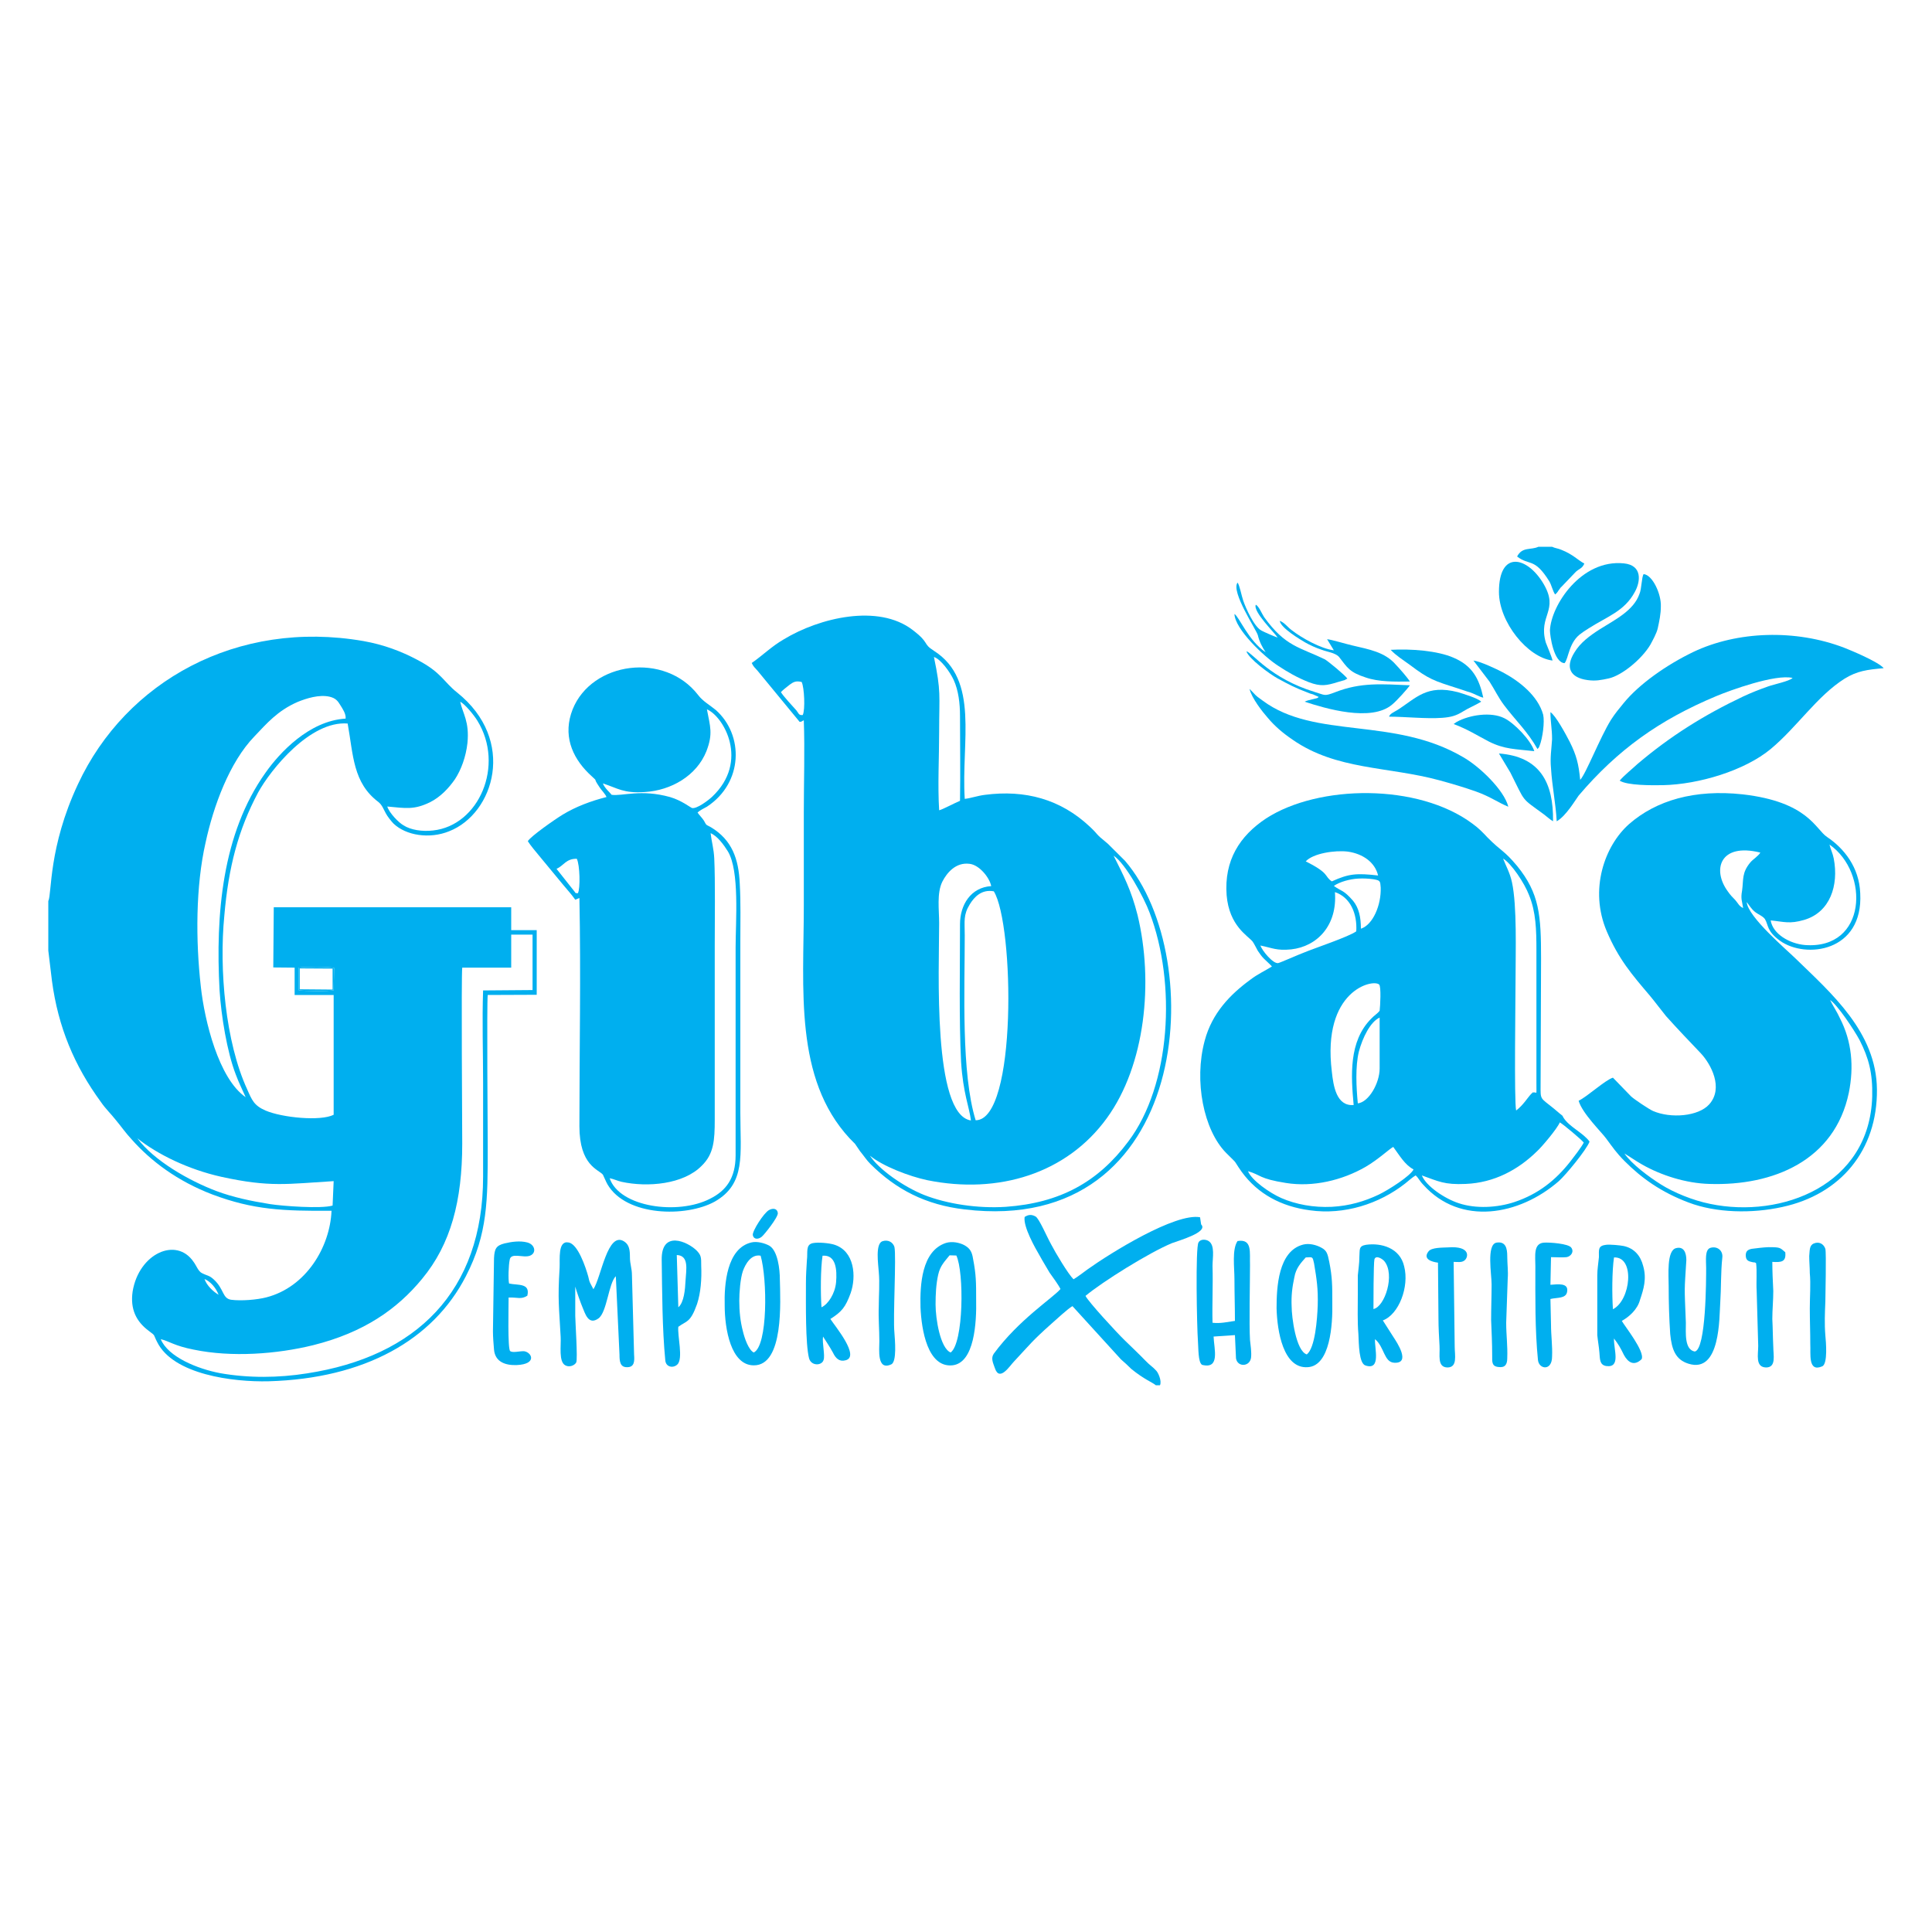 <?xml version="1.0" encoding="UTF-8"?> <svg xmlns="http://www.w3.org/2000/svg" xmlns:xlink="http://www.w3.org/1999/xlink" xmlns:xodm="http://www.corel.com/coreldraw/odm/2003" xml:space="preserve" width="200px" height="200px" version="1.1" style="shape-rendering:geometricPrecision; text-rendering:geometricPrecision; image-rendering:optimizeQuality; fill-rule:evenodd; clip-rule:evenodd" viewBox="0 0 200 200"> <defs> <style type="text/css"> .fil0 {fill:#00AFEF} </style> </defs> <g id="Camada_x0020_1">  <g id="_2388058601648"> <path class="fil0" d="M21.17 132.4c0.65,0.28 1.18,0.92 1.46,1.63 -0.54,-0.3 -1.24,-0.96 -1.46,-1.63zm13.26 -7.6c-1.19,0.35 -5.17,0.05 -6.47,-0.15 -1.99,-0.32 -3.83,-0.71 -5.55,-1.35 -2.86,-1.08 -6.47,-3.15 -8.19,-5.46 2.1,1.67 5.28,3.22 8.68,3.98 5.06,1.11 6.84,0.74 11.64,0.45l-0.11 2.53zm-17.79 13.83c0.86,0.2 1.4,0.69 3.4,1.08 3.93,0.82 8.62,0.47 12.39,-0.46 5.23,-1.31 8.68,-3.72 11.27,-6.87 2.97,-3.59 4.15,-8.07 4.15,-14 0,-1.35 -0.11,-17.32 0,-18.21l5.07 0 0 -3.42 2.21 0 0 5.74 -5.12 0.04c-0.11,3.11 0,6.45 0,9.58 0,3.22 0,6.44 0,9.67 0,11.95 -6.96,18.65 -18.22,20.39 -2.96,0.47 -6.04,0.5 -9,-0.02 -2.32,-0.44 -5.39,-1.67 -6.15,-3.52zm14.29 -38.46c0.54,-0.1 3.12,-0.12 3.66,0.03l-0.05 2.31c-0.49,0.12 -3.07,0.1 -3.61,0l0 -2.34zm-5.5 13.41c-2.8,-1.92 -4.26,-7.94 -4.64,-11.44 -0.54,-4.77 -0.54,-10.38 0.49,-14.91 0.81,-3.77 2.48,-8.34 5.06,-11 1.24,-1.3 2.38,-2.66 4.48,-3.57 0.91,-0.37 2.21,-0.78 3.29,-0.54 0.64,0.15 0.86,0.44 1.13,0.89 0.21,0.34 0.59,0.88 0.54,1.38 -3.77,0.22 -6.85,3.54 -8.3,5.61 -4.48,6.29 -5.18,14.66 -4.75,22.53 0.17,2.61 0.76,6.33 1.68,8.71 0.32,0.87 0.69,1.58 1.02,2.34zm14.66 -30.09c1.89,0.17 2.75,0.37 4.42,-0.44 1.08,-0.54 1.94,-1.45 2.59,-2.39 0.64,-0.98 1.13,-2.31 1.29,-3.74 0.22,-2.24 -0.49,-3.05 -0.75,-4.28 0.48,0.24 1.4,1.35 1.78,1.97 2.85,4.62 0.16,10.85 -4.59,11.36 -1.08,0.13 -2.31,-0.04 -3.07,-0.54 -0.48,-0.27 -1.45,-1.25 -1.67,-1.94zm-35.09 9.79l0 5.12 0.38 3.15c0.64,4.77 2.31,8.76 5.06,12.52 0.49,0.72 1.03,1.21 1.57,1.9 0.59,0.71 0.97,1.28 1.61,1.97 2,2.26 4.75,4.33 8.36,5.71 4.26,1.6 7.33,1.72 12.34,1.69 -0.16,3.77 -2.64,7.9 -6.74,8.96 -0.96,0.25 -2.58,0.39 -3.66,0.25 -0.92,-0.15 -0.7,-1.09 -1.78,-2.09 -0.48,-0.45 -0.65,-0.37 -1.24,-0.67 -0.37,-0.17 -0.59,-0.81 -0.86,-1.16 -1.78,-2.63 -5.66,-0.88 -6.31,3.06 -0.27,1.84 0.38,3.12 1.67,4.08 0.76,0.57 0.43,0.32 0.87,1.16 1.67,3.37 7.86,4.15 11.53,4.06 9.92,-0.28 17.03,-4.26 20.43,-10.88 2.26,-4.38 2.26,-7.85 2.26,-13.43 0,-1.09 -0.11,-14.96 0,-15.68l5.07 -0.02 0 -6.69 -2.64 0 0 -2.37 -24.58 0 -0.05 6.23 2.21 0.02 0 2.83 4.04 0 0 12.4c-1.35,0.69 -5.34,0.3 -7.06,-0.44 -1.19,-0.52 -1.4,-1.08 -1.89,-2.19 -2.26,-4.9 -2.91,-12.43 -2.37,-17.96 0.43,-5.05 1.45,-8.93 3.5,-12.77 1.29,-2.36 5.39,-7.46 9.27,-7.14 0.59,3.28 0.54,6.13 3.18,8.12 0.38,0.3 0.54,0.76 0.76,1.16 0.16,0.32 0.59,0.86 0.81,1.08 1.29,1.23 3.72,1.62 5.76,0.79 4.64,-1.82 7.01,-9.43 0.81,-14.37 -1.4,-1.11 -1.61,-2.07 -4.1,-3.37 -1.67,-0.89 -3.5,-1.58 -5.6,-1.95 -13.05,-2.26 -24.58,4.16 -29.54,14.82 -3.07,6.54 -2.69,11.34 -3.07,12.1z"></path> <path class="fil0" d="M99.87 96.85c0,-1.5 -0.17,-2.12 0.53,-3.25 0.44,-0.71 1.19,-1.57 2.48,-1.33 2.11,3.42 2.43,23.7 -1.88,23.7 -1.51,-4.87 -1.13,-13.48 -1.13,-19.12zm0.64 19.14c-3.99,-0.61 -3.29,-15.72 -3.29,-20.42 0,-1.4 -0.26,-3.1 0.33,-4.3 0.48,-0.94 1.4,-2.02 2.8,-1.85 1.03,0.1 2.1,1.45 2.26,2.31 -2.1,0.13 -3.23,1.92 -3.23,3.94 0,4.48 -0.11,9.89 0.11,14.25 0.21,3.29 0.86,4.7 1.02,6.07zm14.77 -27.41c1.24,0.81 3.13,4.31 3.72,5.88 2.8,7.34 2.21,17.89 -2.21,23.72 -3.13,4.19 -7.06,6.35 -12.67,6.75 -2.91,0.19 -6.09,-0.3 -8.46,-1.23 -2.1,-0.84 -4.69,-2.64 -5.61,-4.07 1.35,1.11 4.1,2.15 5.93,2.54 7.39,1.5 14.45,-0.69 18.6,-6.42 3.99,-5.49 4.85,-14.12 3.18,-21.02 -0.65,-2.58 -1.45,-4.1 -2.48,-6.15zm-34.44 -16.93c0.27,-0.29 0.59,-0.51 0.92,-0.78 0.37,-0.27 0.64,-0.42 1.23,-0.27 0.27,0.56 0.38,2.88 0.11,3.42 -0.43,0.05 -0.43,-0.2 -0.65,-0.47 -0.43,-0.49 -1.34,-1.45 -1.61,-1.9zm16.38 12.23c-0.16,-2.56 0,-5.53 0,-8.14 0,-3.84 0.22,-4.11 -0.54,-7.73 0.71,0.22 1.68,1.58 2.05,2.39 0.49,1.08 0.65,2.41 0.65,3.74 0,2.9 0.05,5.88 0,8.76 -0.54,0.22 -1.83,0.91 -2.16,0.98zm-19.4 -15.25c0.16,0.37 0.32,0.49 0.59,0.79l4.37 5.31c0.32,-0.05 0.11,-0.02 0.43,-0.17 0.11,3.07 0,6.42 0,9.55 0,3.22 0,6.44 0,9.67 0,8.56 -1.02,17.83 4.74,24.06 0.87,0.91 0.27,0.17 1.08,1.33 0.38,0.46 0.7,0.96 1.08,1.33 2.64,2.63 5.71,4.23 9.76,4.7 23.44,2.8 25.27,-25.99 16.6,-36.08l-1.78 -1.77c-1.51,-1.23 -0.81,-0.78 -1.89,-1.79 -3.02,-2.83 -6.68,-3.82 -10.83,-3.28 -0.81,0.1 -1.46,0.35 -2.1,0.42 -0.38,-5.93 1.56,-12.3 -3.19,-15.33 -1.23,-0.78 -0.37,-0.76 -2.21,-2.16 -3.55,-2.73 -9.64,-1.26 -13.31,0.96 -1.29,0.74 -2.26,1.72 -3.34,2.46z"></path> <path class="fil0" d="M129.19 121.24c1.35,0.39 1.13,0.78 3.93,1.22 2.8,0.45 5.82,-0.27 8.25,-1.67 1.35,-0.79 2.53,-1.92 2.86,-2.06 0.64,0.86 1.18,1.84 2.1,2.33 -0.32,0.67 -2.59,2.12 -3.61,2.61 -1.46,0.69 -3.02,1.16 -4.85,1.26 -1.89,0.09 -3.72,-0.25 -5.23,-0.91 -1.19,-0.52 -3.07,-1.83 -3.45,-2.78zm18 0.44c1.72,0.61 2.32,0.98 4.53,0.88 2.96,-0.12 5.44,-1.47 7.38,-3.37 0.49,-0.44 2.11,-2.36 2.37,-3 0.33,0.17 2.27,1.8 2.48,2.09 -0.27,0.52 -1.02,1.48 -1.4,1.97 -1.51,1.92 -3.29,3.35 -5.76,4.18 -1.78,0.59 -3.99,0.72 -5.77,0.13 -1.46,-0.47 -3.4,-1.78 -3.83,-2.88zm-6.63 -7.46c-0.16,-1.65 -0.27,-3.81 0.11,-5.36 0.38,-1.43 1.18,-3.08 2.15,-3.52l0 5.27c0,1.52 -1.13,3.49 -2.26,3.61zm-0.43 0.17c-1.78,0.15 -2.1,-1.96 -2.26,-3.46 -1.03,-8.4 4.25,-9.62 4.9,-9.01 0.22,0.22 0.11,2.24 0.05,2.71 -0.21,0.29 -0.59,0.51 -0.86,0.81 -2.37,2.36 -2.1,5.98 -1.83,8.95zm-9.65 -16.51c1.24,0.25 1.67,0.55 3.18,0.4 2.7,-0.3 4.8,-2.49 4.53,-5.93 1.62,0.54 2.32,2.26 2.21,4.06 -0.76,0.56 -4.31,1.74 -5.39,2.19 -0.43,0.15 -2.53,1.08 -2.7,1.1 -0.53,0.08 -1.67,-1.3 -1.83,-1.82zm7.6 -6.17c0.59,-0.42 1.67,-0.72 2.54,-0.76 0.53,-0.03 1.07,0 1.56,0.07 0.7,0.12 0.7,0.17 0.75,0.86 0.06,1.82 -0.81,3.86 -2.05,4.26 0,-1.21 -0.21,-2.14 -0.8,-2.88 -1.03,-1.18 -1.19,-0.96 -2,-1.55zm-2.91 -2.54c0.75,-0.83 3.02,-1.18 4.37,-1.01 1.56,0.23 2.8,1.11 3.12,2.47 -2.21,-0.25 -3.02,-0.2 -4.79,0.61 -0.81,-0.54 -0.17,-0.81 -2.7,-2.07zm21.78 25.79c-0.22,-0.93 -0.06,-11.79 -0.06,-13.7 0,-2.71 0.16,-7.46 -0.37,-9.92 -0.22,-1.01 -0.6,-1.63 -0.92,-2.46 0.86,0.51 2.21,2.53 2.69,3.79 0.71,1.74 0.76,3.59 0.76,5.68l0 13.76c0,1.4 0.05,0.93 -0.22,0.98 -0.27,0.03 0.06,-0.17 -0.32,0.15 -0.38,0.39 -0.81,1.15 -1.56,1.72zm-25.28 -14.91c-0.76,0.47 -1.51,0.81 -2.21,1.35 -2.1,1.53 -3.99,3.47 -4.75,6.33 -1.13,4.18 -0.11,9.25 2.21,11.61 1.4,1.4 0.6,0.52 1.62,1.97 1.67,2.29 4.1,3.59 7.06,3.98 3.56,0.5 7.17,-0.66 9.87,-2.78 0.37,-0.29 0.7,-0.61 1.07,-0.83 0.27,0.2 0.38,0.54 0.81,0.98 3.83,4.26 9.92,3.18 14.02,-0.39 0.7,-0.62 2.85,-3.22 3.18,-4.09 -0.65,-0.91 -2.1,-1.52 -2.7,-2.48 -0.16,-0.3 -0.05,-0.15 -0.38,-0.42 -1.83,-1.6 -1.99,-1.28 -1.99,-2.46l0.05 -13.56c0,-4.53 -0.16,-6.76 -2.48,-9.62 -1.4,-1.67 -1.56,-1.43 -3.07,-2.95 -0.48,-0.52 -0.91,-0.96 -1.56,-1.43 -5.61,-4.18 -15.9,-4.06 -21.35,-0.54 -2.75,1.82 -4.36,4.36 -4.09,7.95 0.27,3.2 2.21,4.2 2.69,4.8 0.16,0.22 0.38,0.68 0.54,0.96 0.27,0.37 0.33,0.51 0.65,0.83 0.16,0.17 0.7,0.64 0.81,0.79z"></path> <path class="fil0" d="M168.16 119.41c0.59,0.35 1.13,0.74 1.83,1.14 1.99,1.13 4.53,1.94 6.95,2.01 6.63,0.22 12.99,-2.43 14.45,-9.44 0.54,-2.69 0.32,-5.3 -0.92,-7.71 -0.27,-0.61 -0.75,-1.33 -1.02,-1.89 0.75,0.49 2.48,3.07 3.07,4.18 0.92,1.82 1.35,3.37 1.29,5.81 -0.26,9.18 -9.37,12.65 -16.76,11.12 -1.83,-0.37 -3.77,-1.18 -5.07,-1.99 -1.34,-0.84 -3.07,-2.14 -3.82,-3.23zm12.29 -25.41c-0.43,-0.2 -0.49,-0.45 -0.81,-0.82 -0.32,-0.32 -0.54,-0.56 -0.76,-0.88 -1.67,-2.24 -0.86,-5.09 3.35,-4.04 -0.22,0.37 -0.76,0.69 -1.03,1.01 -0.91,1.09 -0.7,1.77 -0.86,2.93 -0.16,0.84 0,1.08 0.11,1.8zm6.41 3.83c-1.62,-0.14 -3.34,-1.15 -3.56,-2.55 1.41,0.14 1.94,0.39 3.46,-0.05 2.69,-0.79 3.6,-3.57 3.07,-6.35 -0.11,-0.57 -0.33,-0.96 -0.44,-1.45 4.16,2.9 3.88,10.87 -2.53,10.4zm-19.89 13.73c-0.81,0.25 -2.64,1.95 -3.55,2.39 0.37,1.31 2.42,3.3 2.85,3.91 0.7,0.94 1.03,1.45 1.89,2.32 1.78,1.79 3.82,3.24 6.63,4.3 2.86,1.09 6.57,1.16 9.7,0.47 6.04,-1.3 9.86,-5.86 9.81,-12.16 -0.05,-5.95 -4.74,-9.98 -8.41,-13.55 -0.92,-0.91 -4.96,-4.33 -5.07,-5.86 0.27,0.35 0.49,0.72 0.81,0.98 0.27,0.25 0.87,0.47 1.08,0.79 0.38,0.64 0.16,1.23 1.56,2.24 2.65,1.9 8.63,1.16 8.3,-4.92 -0.1,-2.68 -1.67,-4.65 -3.44,-5.83 -1.19,-0.79 -1.95,-3.64 -8.74,-4.41 -4.95,-0.54 -8.94,0.62 -11.75,3.08 -2.53,2.24 -4.15,6.77 -2.31,11.1 1.23,2.88 2.58,4.45 4.47,6.67 0.59,0.71 1.13,1.45 1.67,2.11 1.24,1.38 2.37,2.56 3.61,3.86 1.03,1.11 2.37,3.57 0.86,5.27 -1.13,1.26 -3.99,1.48 -5.82,0.69 -0.48,-0.22 -1.94,-1.21 -2.26,-1.5l-1.89 -1.95z"></path> <path class="fil0" d="M57.61 89.94c0.75,-0.32 0.97,-1.06 2.1,-1.04 0.32,0.62 0.38,3.1 0.11,3.57 -0.38,-0.07 -0.11,0.1 -0.38,-0.22l-1.83 -2.31zm15.9 34.15c-3.34,1.72 -9.38,0.88 -10.4,-2.12 0.43,0.08 0.8,0.27 1.23,0.37 2.7,0.59 6.42,0.27 8.31,-1.67 1.24,-1.21 1.34,-2.61 1.34,-4.77l0 -18.04c0,-2.41 0.06,-6.69 -0.05,-8.98 -0.05,-1.03 -0.27,-1.72 -0.38,-2.63 0.7,0.29 1.35,1.18 1.78,1.87 1.24,2.01 0.81,7.28 0.81,9.94l0 21.53c0,2.41 -1.02,3.69 -2.64,4.5zm-10.19 -41.81c-0.27,-0.34 -0.7,-0.66 -0.91,-1.18 1.56,0.5 2.1,1.04 4.36,0.89 2.69,-0.17 5.34,-1.67 6.36,-4.23 0.7,-1.82 0.38,-2.56 0.05,-4.33 1.73,0.73 4.42,5.38 0.54,9.05 -0.37,0.35 -1.61,1.3 -2.1,1.16 -0.11,-0.03 -1.08,-0.79 -2.26,-1.13 -3.02,-0.84 -4.91,-0.08 -6.04,-0.23zm-0.54 0.23c-1.62,0.41 -3.18,1 -4.53,1.82 -0.81,0.49 -3.34,2.26 -3.61,2.75 0.22,0.37 0.92,1.21 1.19,1.53l2.48 3c0.43,0.52 0.86,0.98 1.24,1.53l0.43 -0.18c0.16,7.85 0,15.8 0,23.62 0,4.09 1.99,4.48 2.43,5.02 0.1,0.18 0.32,0.74 0.48,1.01 1.94,3.32 8.14,3.42 11.1,1.78 3.24,-1.85 2.65,-4.85 2.65,-9.18l0 -17.74c0,-1.95 0.05,-4.06 -0.06,-5.98 -0.11,-2.59 -0.81,-4.53 -2.96,-5.84 -0.6,-0.34 -0.44,-0.14 -0.76,-0.71 -0.21,-0.32 -0.48,-0.56 -0.65,-0.83 0.27,-0.25 0.65,-0.42 0.97,-0.6 3.78,-2.48 3.83,-7.43 0.92,-10.01 -0.59,-0.49 -1.35,-0.91 -1.83,-1.55 -3.45,-4.48 -11,-3.47 -12.99,1.48 -1.03,2.61 -0.11,4.89 1.67,6.64 1.24,1.18 0.21,0.1 1.13,1.45 0.16,0.25 0.65,0.76 0.7,0.99z"></path> <path class="fil0" d="M163.58 80.73c-0.16,-1.64 -0.38,-2.53 -1.08,-3.93 -0.43,-0.84 -1.46,-2.73 -2,-3.08 0,0.99 0.17,1.72 0.17,2.81 -0.06,1.03 -0.22,1.87 -0.11,3 0.11,1.87 0.48,3.54 0.59,5.49 0.97,-0.55 1.94,-2.22 2.27,-2.66 4.04,-4.75 8.35,-7.83 14.23,-10.29 1.45,-0.61 6.14,-2.31 7.92,-1.89 -0.33,0.34 -1.94,0.66 -2.54,0.88 -0.91,0.32 -1.72,0.64 -2.58,1.04 -4.05,1.92 -7.55,4.11 -10.94,6.99 -0.49,0.46 -1.41,1.2 -1.84,1.72 0.76,0.51 3.35,0.49 4.48,0.47 3.71,-0.08 8.46,-1.51 11.15,-3.74 2.75,-2.29 4.8,-5.49 7.66,-7.29 1.29,-0.79 2.31,-0.93 4.04,-1.08 -0.54,-0.66 -3.45,-1.87 -4.1,-2.12 -5.01,-1.92 -11.05,-1.74 -15.63,0.45 -2.8,1.35 -5.6,3.34 -7.17,5.26 -0.48,0.59 -0.91,1.09 -1.34,1.77 -1.13,1.82 -2.59,5.59 -3.18,6.2z"></path> <path class="fil0" d="M119.65 143.4l0.43 0c0.22,-0.46 -0.22,-1.35 -0.38,-1.5 -0.32,-0.37 -0.7,-0.59 -1.13,-1.05 -0.7,-0.72 -1.4,-1.38 -2.16,-2.12 -0.81,-0.79 -3.72,-3.94 -4.04,-4.58 1.73,-1.45 6.58,-4.48 8.95,-5.46 0.65,-0.25 3.82,-1.13 3.02,-1.94l-0.11 -0.74c-2.54,-0.47 -9.22,3.66 -11.64,5.39 -0.44,0.32 -1.03,0.78 -1.46,1.03 -0.54,-0.52 -1.89,-2.78 -2.32,-3.62 -0.43,-0.76 -1.24,-2.68 -1.61,-2.88 -0.43,-0.24 -0.76,-0.19 -1.13,0.05 -0.17,1.01 1.13,3.28 1.56,4.01 0.32,0.59 0.7,1.19 1.02,1.75 0.33,0.47 0.92,1.26 1.13,1.7 -0.8,0.93 -4.31,3.17 -6.9,6.69 -0.32,0.47 -0.1,0.91 0.11,1.5 0.49,1.48 1.57,-0.29 2,-0.71 1.61,-1.72 1.83,-2.09 3.88,-3.91 0.48,-0.42 1.67,-1.53 2.15,-1.8l5.02 5.51c0.32,0.27 0.75,0.67 1.07,0.99 1.35,1.1 2.16,1.37 2.54,1.69z"></path> <path class="fil0" d="M156.14 83.51c-0.43,-1.72 -2.97,-4.15 -4.64,-5.11 -7.22,-4.26 -15.36,-1.82 -20.8,-5.88 -0.43,-0.32 -0.6,-0.4 -0.97,-0.82l-0.38 -0.39c0.22,0.96 1.35,2.39 1.89,3 0.7,0.84 1.56,1.58 2.58,2.27 4.53,3.15 9.87,2.75 15.2,4.2 1.35,0.37 2.54,0.72 3.78,1.16 1.51,0.54 2.31,1.16 3.34,1.57z"></path> <path class="fil0" d="M61.43 133.46l-0.32 -0.61c-0.11,-0.2 -0.16,-0.47 -0.21,-0.69 -0.27,-0.98 -1.08,-3.4 -2.05,-3.54 -1.13,-0.22 -0.87,1.77 -0.92,2.63 -0.21,3.37 -0.05,4.06 0.11,7.16 0.05,0.91 -0.22,2.56 0.48,2.93 0.43,0.24 0.97,0 1.13,-0.3 0.17,-0.32 -0.1,-4.28 -0.1,-4.82l0 -3.03c0.1,0.4 0.59,1.78 0.75,2.14 0.27,0.62 0.6,1.92 1.67,1.14 0.87,-0.67 1.03,-3.62 1.78,-4.36l0.38 8.12c0,0.66 0.05,1.3 0.75,1.3 0.81,0.03 0.81,-0.64 0.76,-1.3l-0.22 -8.19c0,-0.77 -0.21,-1.16 -0.21,-1.9 0,-0.71 -0.06,-1.28 -0.59,-1.62 -1.73,-1.13 -2.38,3.71 -3.19,4.94z"></path> <path class="fil0" d="M170.15 59.43c-0.21,0.27 -0.21,1.55 -0.43,2.04 -0.59,1.72 -2.48,2.65 -4.09,3.66 -1.08,0.69 -2.05,1.41 -2.65,2.42 -0.97,1.55 -0.43,2.6 1.35,2.85 0.86,0.12 1.4,0 2.21,-0.17 1.4,-0.32 3.45,-2.04 4.31,-3.5 0.22,-0.41 0.65,-1.18 0.76,-1.69 0.16,-0.74 0.32,-1.46 0.32,-2.27 0.05,-1.28 -0.86,-3.25 -1.78,-3.34z"></path> <path class="fil0" d="M161.96 68.65c0.43,-0.46 0.43,-2.24 1.78,-3.12 0.21,-0.17 0.48,-0.32 0.7,-0.47 1.94,-1.25 3.72,-1.77 4.8,-3.79 0.59,-1.06 0.8,-2.76 -1.14,-2.95 -4.42,-0.45 -7.54,4.35 -7.65,6.94 0,0.51 0.38,3.32 1.51,3.39z"></path> <path class="fil0" d="M125.52 136.93c-0.05,-1.99 0.06,-3.86 0,-5.88 0,-0.86 0.27,-2.11 -0.38,-2.56 -0.26,-0.19 -0.86,-0.27 -1.07,0.13 -0.33,0.46 -0.17,8.78 -0.06,10.21 0.06,0.71 0,2.19 0.43,2.46 1.89,0.47 1.24,-1.63 1.19,-2.93l2.21 -0.15 0.11 2.41c0.16,0.94 1.45,0.87 1.56,-0.09 0.06,-0.55 -0.05,-1.28 -0.11,-1.82 -0.1,-1.68 0,-5.76 0,-7.76 -0.05,-1.28 0.27,-2.73 -1.29,-2.48 -0.59,0.88 -0.32,2.73 -0.32,3.96 0,1.43 0.05,2.9 0.05,4.31l-1.13 0.17c-0.43,0.05 -0.76,0.07 -1.19,0.02z"></path> <path class="fil0" d="M142.18 135.51c0,-0.5 0,-4.75 0.1,-5.15 0.17,-0.49 0.87,0 1.03,0.2 1.13,1.38 0.05,4.72 -1.13,4.95zm0.97 1.18c1.67,-0.62 2.75,-3.5 2.21,-5.59 -0.43,-1.92 -2.37,-2.46 -3.94,-2.24 -0.8,0.13 -0.64,0.49 -0.7,1.28 0,0.64 -0.1,1.23 -0.16,1.9 0,0.66 0,1.33 0,1.99 0,1.28 -0.05,2.8 0.06,4.06 0.05,1.03 0.05,3.08 0.75,3.27 1.62,0.52 0.91,-1.8 0.97,-2.73 0.97,0.79 0.92,2.39 1.99,2.44 1.78,0.1 0.22,-2.19 -0.05,-2.61l-1.13 -1.77z"></path> <path class="fil0" d="M166.97 135.53c-0.1,-1.45 -0.1,-3.94 0.11,-5.36 2.21,-0.1 1.73,4.45 -0.11,5.36zm0.11 3.03c0.48,0.64 0.65,0.93 1.02,1.69 0.44,0.82 1.08,1.19 1.84,0.45 0.37,-0.79 -1.78,-3.45 -2.05,-3.96 0.75,-0.42 1.62,-1.18 1.88,-2.17 0.38,-1.13 0.71,-2.19 0.33,-3.52 -0.27,-1.06 -0.92,-1.82 -2,-2.06 -0.37,-0.08 -1.45,-0.18 -1.83,-0.13 -0.86,0.1 -0.75,0.49 -0.75,1.28 -0.06,0.67 -0.17,1.23 -0.17,1.9l0 6.17c0.06,0.62 0.17,1.18 0.22,1.8 0.06,0.66 0,1.28 0.7,1.4 1.56,0.22 0.76,-1.75 0.81,-2.85z"></path> <path class="fil0" d="M85.04 135.33c-0.1,-1.4 -0.1,-3.98 0.11,-5.34 1.4,-0.12 1.51,1.46 1.4,2.76 -0.11,1.16 -0.81,2.26 -1.51,2.58zm-1.61 -2.48c0,2.04 -0.06,6.27 0.32,7.75 0.22,0.84 1.35,0.79 1.51,0.17 0.16,-0.47 -0.16,-1.75 -0.06,-2.41 0.38,0.62 0.6,0.89 1.03,1.67 0.27,0.57 0.65,0.96 1.29,0.79 1.57,-0.37 -1.08,-3.54 -1.56,-4.28 1.19,-0.76 1.56,-1.21 2.1,-2.68 0.59,-1.68 0.43,-4.36 -1.72,-5.02 -0.49,-0.15 -1.62,-0.27 -2.21,-0.15 -0.76,0.17 -0.49,0.94 -0.6,1.77 -0.05,0.84 -0.1,1.5 -0.1,2.39z"></path> <path class="fil0" d="M98.41 140.01c-1.08,-0.45 -1.56,-3.5 -1.56,-4.97 0,-1.06 0.05,-2.09 0.27,-3.08 0.21,-0.96 0.7,-1.4 1.18,-2.01l0.7 0.02c0.81,1.7 0.76,9.05 -0.59,10.04zm-0.49 -11.34c-2.53,0.83 -2.69,4.38 -2.63,6.66 0.1,2.39 0.75,6.23 3.28,6.01 2.32,-0.22 2.53,-4.48 2.48,-6.79 0,-1.78 0,-2.59 -0.32,-4.24 -0.11,-0.73 -0.33,-1.1 -0.92,-1.42 -0.48,-0.25 -1.24,-0.42 -1.89,-0.22z"></path> <path class="fil0" d="M135.17 130.17c0.75,-0.05 0.7,-0.08 0.86,0.61 0.27,1.62 0.43,2.63 0.38,4.36 -0.05,1.42 -0.27,4.4 -1.13,5.07 -1.13,-0.35 -1.57,-3.89 -1.57,-4.98 -0.05,-1.08 0.06,-1.99 0.28,-3 0.16,-0.96 0.7,-1.52 1.18,-2.06zm-0.27 -1.33c-2.59,0.66 -2.75,4.45 -2.75,6.59 0.06,2.39 0.7,6.28 3.23,6.1 2.32,-0.14 2.59,-4.4 2.54,-6.69 0,-1.77 0,-2.63 -0.32,-4.23 -0.17,-0.86 -0.27,-1.16 -0.81,-1.45 -0.49,-0.27 -1.24,-0.49 -1.89,-0.32z"></path> <path class="fil0" d="M78.03 140.01c-0.53,-0.25 -0.96,-1.48 -1.13,-2.22 -0.26,-0.98 -0.37,-2.04 -0.37,-3.14 0,-0.87 0.11,-2.29 0.37,-3.06 0.27,-0.76 0.87,-1.79 1.84,-1.6 0.7,2.44 0.75,9.31 -0.71,10.02zm-0.26 -11.39c-2.54,0.61 -2.81,4.35 -2.75,6.52 0,2.43 0.64,6.2 3.01,6.2 3.13,0.02 2.75,-6.65 2.7,-8.91 0,-1.01 -0.21,-2.95 -1.08,-3.47 -0.48,-0.27 -1.29,-0.49 -1.88,-0.34z"></path> <path class="fil0" d="M172.74 133.14c0,1.68 0.05,3.33 0.16,4.97 0.16,1.58 0.54,2.64 1.89,3.06 3.34,1.05 3.18,-4.85 3.29,-6.33 0.1,-1.47 0.05,-3.15 0.21,-4.62 0.11,-0.77 -0.54,-1.26 -1.24,-1.04 -0.59,0.2 -0.43,1.33 -0.43,2.07 0,1.11 0,8.46 -1.18,8.66 -1.08,-0.2 -0.92,-1.92 -0.92,-2.98 -0.16,-4.06 -0.16,-3.02 0.05,-6.49 0,-0.77 -0.27,-1.45 -1.08,-1.23 -0.97,0.27 -0.75,2.8 -0.75,3.93z"></path> <path class="fil0" d="M155.17 61.27c0,3.13 2.96,6.79 5.55,7.11 -0.11,-0.47 -0.48,-1.28 -0.7,-1.87 -0.81,-2.83 1.4,-3.27 -0.22,-6.05 -1.67,-2.85 -4.63,-3.57 -4.63,0.81z"></path> <path class="fil0" d="M70.06 129.92c1.29,0.05 0.97,1.53 0.91,2.61 -0.05,0.98 -0.16,2.29 -0.75,2.8l-0.16 -5.41zm0.16 7.43c0.86,-0.64 1.24,-0.39 1.94,-2.36 0.38,-1.16 0.49,-2.59 0.43,-3.94 0,-0.91 0,-1.1 -0.48,-1.6 -0.92,-0.91 -3.67,-2.16 -3.61,0.99 0.05,3.34 0.05,7.06 0.37,10.38 0.06,0.71 0.81,0.84 1.24,0.44 0.65,-0.59 0,-3 0.11,-3.91z"></path> <path class="fil0" d="M52.7 132.87c-0.11,-0.44 -0.05,-1.92 0.06,-2.43 0.1,-0.84 1.4,-0.18 2.1,-0.45 0.7,-0.27 0.54,-1.15 -0.27,-1.37 -0.75,-0.2 -1.62,-0.08 -2.37,0.1 -0.87,0.22 -1.03,0.56 -1.08,1.52l-0.11 7.58c0,0.56 0.06,1.33 0.11,1.89 0.11,1.31 1.24,1.65 2.37,1.6 2.1,-0.1 1.56,-1.3 0.76,-1.43 -0.43,-0.04 -1.19,0.2 -1.46,-0.02 -0.27,-0.24 -0.16,-4.67 -0.16,-5.54 0.91,-0.04 1.29,0.23 1.94,-0.19 0.32,-1.33 -0.97,-1.06 -1.89,-1.26z"></path> <path class="fil0" d="M131.02 67.52c-1.78,-1.18 -2.75,-3.69 -3.23,-3.96 0.05,1.57 3.07,4.43 4.52,5.36 0.97,0.64 1.94,1.21 3.18,1.7 1.24,0.47 1.84,0.35 3.02,-0.02l0.7 -0.2c0.11,-0.05 -0.05,0.02 0.11,-0.07l0.16 -0.08c-0.27,-0.39 -1.99,-1.79 -2.32,-1.99 -2.64,-1.28 -4.09,-1.31 -6.3,-4.38 -0.22,-0.32 -0.54,-1.13 -0.86,-1.28 -0.33,0.71 2.04,3 2.26,3.4 -0.27,-0.08 -1.4,-0.57 -1.67,-0.72 -0.76,-0.39 -1.62,-2.31 -1.89,-3.1 -0.16,-0.44 -0.38,-1.62 -0.59,-1.87 -0.7,0.96 1.94,4.87 2.1,5.44 0.16,0.69 0.49,1.3 0.81,1.77z"></path> <path class="fil0" d="M160.56 137.13l-0.06 -2.66c0.71,-0.17 1.62,-0.02 1.73,-0.76 0.16,-0.94 -0.97,-0.76 -1.73,-0.71l0.06 -2.86c0.43,0 1.24,0.05 1.61,0 0.43,-0.07 0.81,-0.54 0.49,-0.98 -0.27,-0.42 -2.27,-0.57 -2.86,-0.52 -1.08,0.1 -0.86,1.38 -0.86,2.41 0,3.2 -0.05,6.57 0.27,9.75 0.11,0.96 1.46,1.15 1.46,-0.37 0.05,-1.09 -0.11,-2.19 -0.11,-3.3z"></path> <path class="fil0" d="M136.52 72.15c-0.06,0.02 -0.06,0 -0.06,0.05 -0.05,0.12 -1.08,0.24 -1.4,0.44 2.1,0.69 6.9,2.14 9.06,0.29 0.48,-0.39 1.61,-1.65 1.83,-1.99 -2.91,-0.12 -5.07,-0.32 -7.71,0.71 -1.18,0.45 -1.02,0.32 -2.15,-0.02 -4.59,-1.4 -6.42,-4.03 -7.06,-4.21 0.21,0.74 2.37,2.34 3.23,2.81 1.08,0.59 1.89,1.01 3.07,1.45 0.22,0.1 0.38,0.15 0.59,0.2l0.6 0.27z"></path> <path class="fil0" d="M181.79 130.76c0.11,0.88 0,1.94 0.06,2.88l0.16 5.68c0,0.91 -0.32,2.21 0.81,2.24 1.08,0 0.75,-1.28 0.75,-2.14 -0.05,-0.99 -0.05,-1.94 -0.1,-2.88 0,-0.96 0.1,-1.94 0.1,-2.9 -0.05,-1.01 -0.1,-2.02 -0.1,-3.01 0.91,0.05 1.45,0.03 1.34,-1 -0.48,-0.4 -0.48,-0.5 -1.29,-0.52 -0.54,-0.03 -1.24,0.05 -1.78,0.12 -0.54,0.05 -1.02,0.1 -1.02,0.72 0,0.59 0.37,0.63 0.7,0.71 0.32,0.07 0.11,-0.05 0.37,0.1z"></path> <path class="fil0" d="M148.86 130.71l0.05 5.83c0,0.96 0.06,1.82 0.11,2.78 0.06,0.93 -0.27,2.21 0.81,2.24 1.08,0 0.76,-1.28 0.76,-2.14l-0.11 -8.79c0.38,0 0.81,0.08 1.08,-0.12 0.43,-0.25 0.8,-1.57 -1.67,-1.38 -0.6,0.03 -1.67,0 -2,0.4 -0.65,0.81 0.33,1.1 0.97,1.18z"></path> <path class="fil0" d="M159.16 77.54c0.16,-0.2 0.1,-0.05 0.21,-0.32 0.33,-0.82 0.54,-2.49 0.38,-3.23 -0.54,-1.97 -2.48,-3.49 -4.2,-4.4 -0.6,-0.32 -2.32,-1.13 -3.02,-1.21l1.67 2.19c0.54,0.84 0.91,1.65 1.51,2.44 1.18,1.57 2.42,2.7 3.45,4.53z"></path> <path class="fil0" d="M153.55 72.22c-0.43,-1.97 -1.13,-3.3 -3.07,-4.13 -1.67,-0.74 -4.47,-0.94 -6.52,-0.82 0.59,0.62 1.24,1.01 1.99,1.56 1.99,1.5 2.48,1.64 4.96,2.43 0.49,0.15 0.86,0.3 1.35,0.44 0.43,0.15 0.91,0.45 1.29,0.52z"></path> <path class="fil0" d="M91.35 128.49c-0.76,0.27 -0.43,2.39 -0.38,3.18 0.11,1.2 0,2.38 0,3.56 -0.05,1.24 0.06,2.37 0.06,3.6 0,0.88 -0.27,3.1 1.23,2.41 0.6,-0.27 0.38,-2.53 0.33,-3.27 -0.16,-1.58 0.21,-7.95 0,-8.89 -0.16,-0.49 -0.65,-0.78 -1.24,-0.59z"></path> <path class="fil0" d="M154.41 132.95c0,1.23 -0.05,2.46 -0.05,3.69 0.05,1.23 0.11,2.41 0.11,3.69 0,0.64 -0.06,1.11 0.64,1.18 0.7,0.1 0.92,-0.27 0.92,-0.91 0.05,-1.33 -0.11,-2.39 -0.11,-3.67l0.16 -4.6c0.06,-0.71 -0.05,-1.5 -0.05,-2.29 0,-0.81 -0.16,-1.57 -1.13,-1.4 -1.03,0.22 -0.49,3.27 -0.49,4.31z"></path> <path class="fil0" d="M187.78 128.72c-0.49,0.19 -0.43,0.71 -0.49,1.32 0,0.59 0.06,1.19 0.06,1.75 0.11,1.18 0,2.44 0,3.64 0,1.23 0.05,2.46 0.05,3.69 0.06,0.99 -0.27,2.98 1.24,2.32 0.59,-0.27 0.38,-2.56 0.32,-3.2 -0.1,-1.21 -0.05,-2.32 0,-3.5 0,-0.56 0.11,-5.04 0,-5.46 -0.16,-0.49 -0.64,-0.79 -1.18,-0.56z"></path> <path class="fil0" d="M145.95 70.55c-0.22,-0.37 -1.08,-1.36 -1.46,-1.75 -1.13,-1.3 -2.74,-1.57 -4.52,-1.99 -0.65,-0.15 -2.1,-0.59 -2.59,-0.64l0.7 1.15c-1.35,-0.17 -3.34,-1.28 -4.37,-2.09 -0.43,-0.32 -0.75,-0.79 -1.23,-0.96 0.1,0.74 2.1,1.92 2.64,2.24 0.48,0.27 1.13,0.57 1.72,0.76 0.49,0.2 1.4,0.3 1.78,0.74 0.86,1.11 1.08,1.58 2.75,2.12 1.35,0.47 3.02,0.44 4.58,0.42z"></path> <path class="fil0" d="M143.8 74.19c1.72,0 3.82,0.24 5.49,0.12 0.92,-0.07 1.46,-0.22 2.16,-0.66 0.59,-0.37 1.24,-0.62 1.88,-1.01 -0.32,-0.37 -1.99,-0.86 -2.42,-0.99 -3.23,-0.83 -4.31,0.62 -6.25,1.85 -0.27,0.17 -0.81,0.39 -0.86,0.69z"></path> <path class="fil0" d="M160.77 85.02c0.06,-3.99 -1.34,-6.7 -5.6,-7.02l1.18 1.97c1.62,3.2 1.03,2.54 3.51,4.36 0.32,0.24 0.53,0.46 0.91,0.69z"></path> <path class="fil0" d="M150.48 74.95c1.51,0.57 2.42,1.18 3.66,1.82 1.62,0.81 2.75,0.77 4.69,0.99 -0.37,-1.16 -2.1,-2.93 -3.12,-3.42 -1.35,-0.67 -3.56,-0.35 -4.91,0.39l-0.32 0.22z"></path> <path class="fil0" d="M160.67 56.6l-1.41 0c-0.8,0.37 -1.67,-0.03 -2.21,1.01 1.3,1 1.78,0.07 3.34,2.58 0.22,0.37 0.38,1.08 0.6,1.35 0.27,-0.22 0.27,-0.34 0.48,-0.59 0.11,-0.17 0,-0.02 0.17,-0.2l1.5 -1.57c0.44,-0.37 0.65,-0.34 0.87,-0.84 -0.65,-0.34 -1.19,-0.96 -2.37,-1.42 -0.33,-0.15 -0.71,-0.18 -0.97,-0.32z"></path> <path class="fil0" d="M79.6 125.27c-0.54,0.3 -1.73,2.17 -1.67,2.58 0.1,0.5 0.59,0.45 0.92,0.18 0.21,-0.15 1.72,-2.02 1.67,-2.46 -0.06,-0.5 -0.54,-0.52 -0.92,-0.3z"></path> <path class="fil0" d="M31.03 100.25l3.4 0.02 0 2.17 -3.4 -0.03 0 -2.16zm-0.1 2.26c0.54,0.1 3.12,0.12 3.61,0l0.05 -2.31c-0.54,-0.15 -3.12,-0.13 -3.66,-0.03l0 2.34z"></path> </g> </g> </svg> 